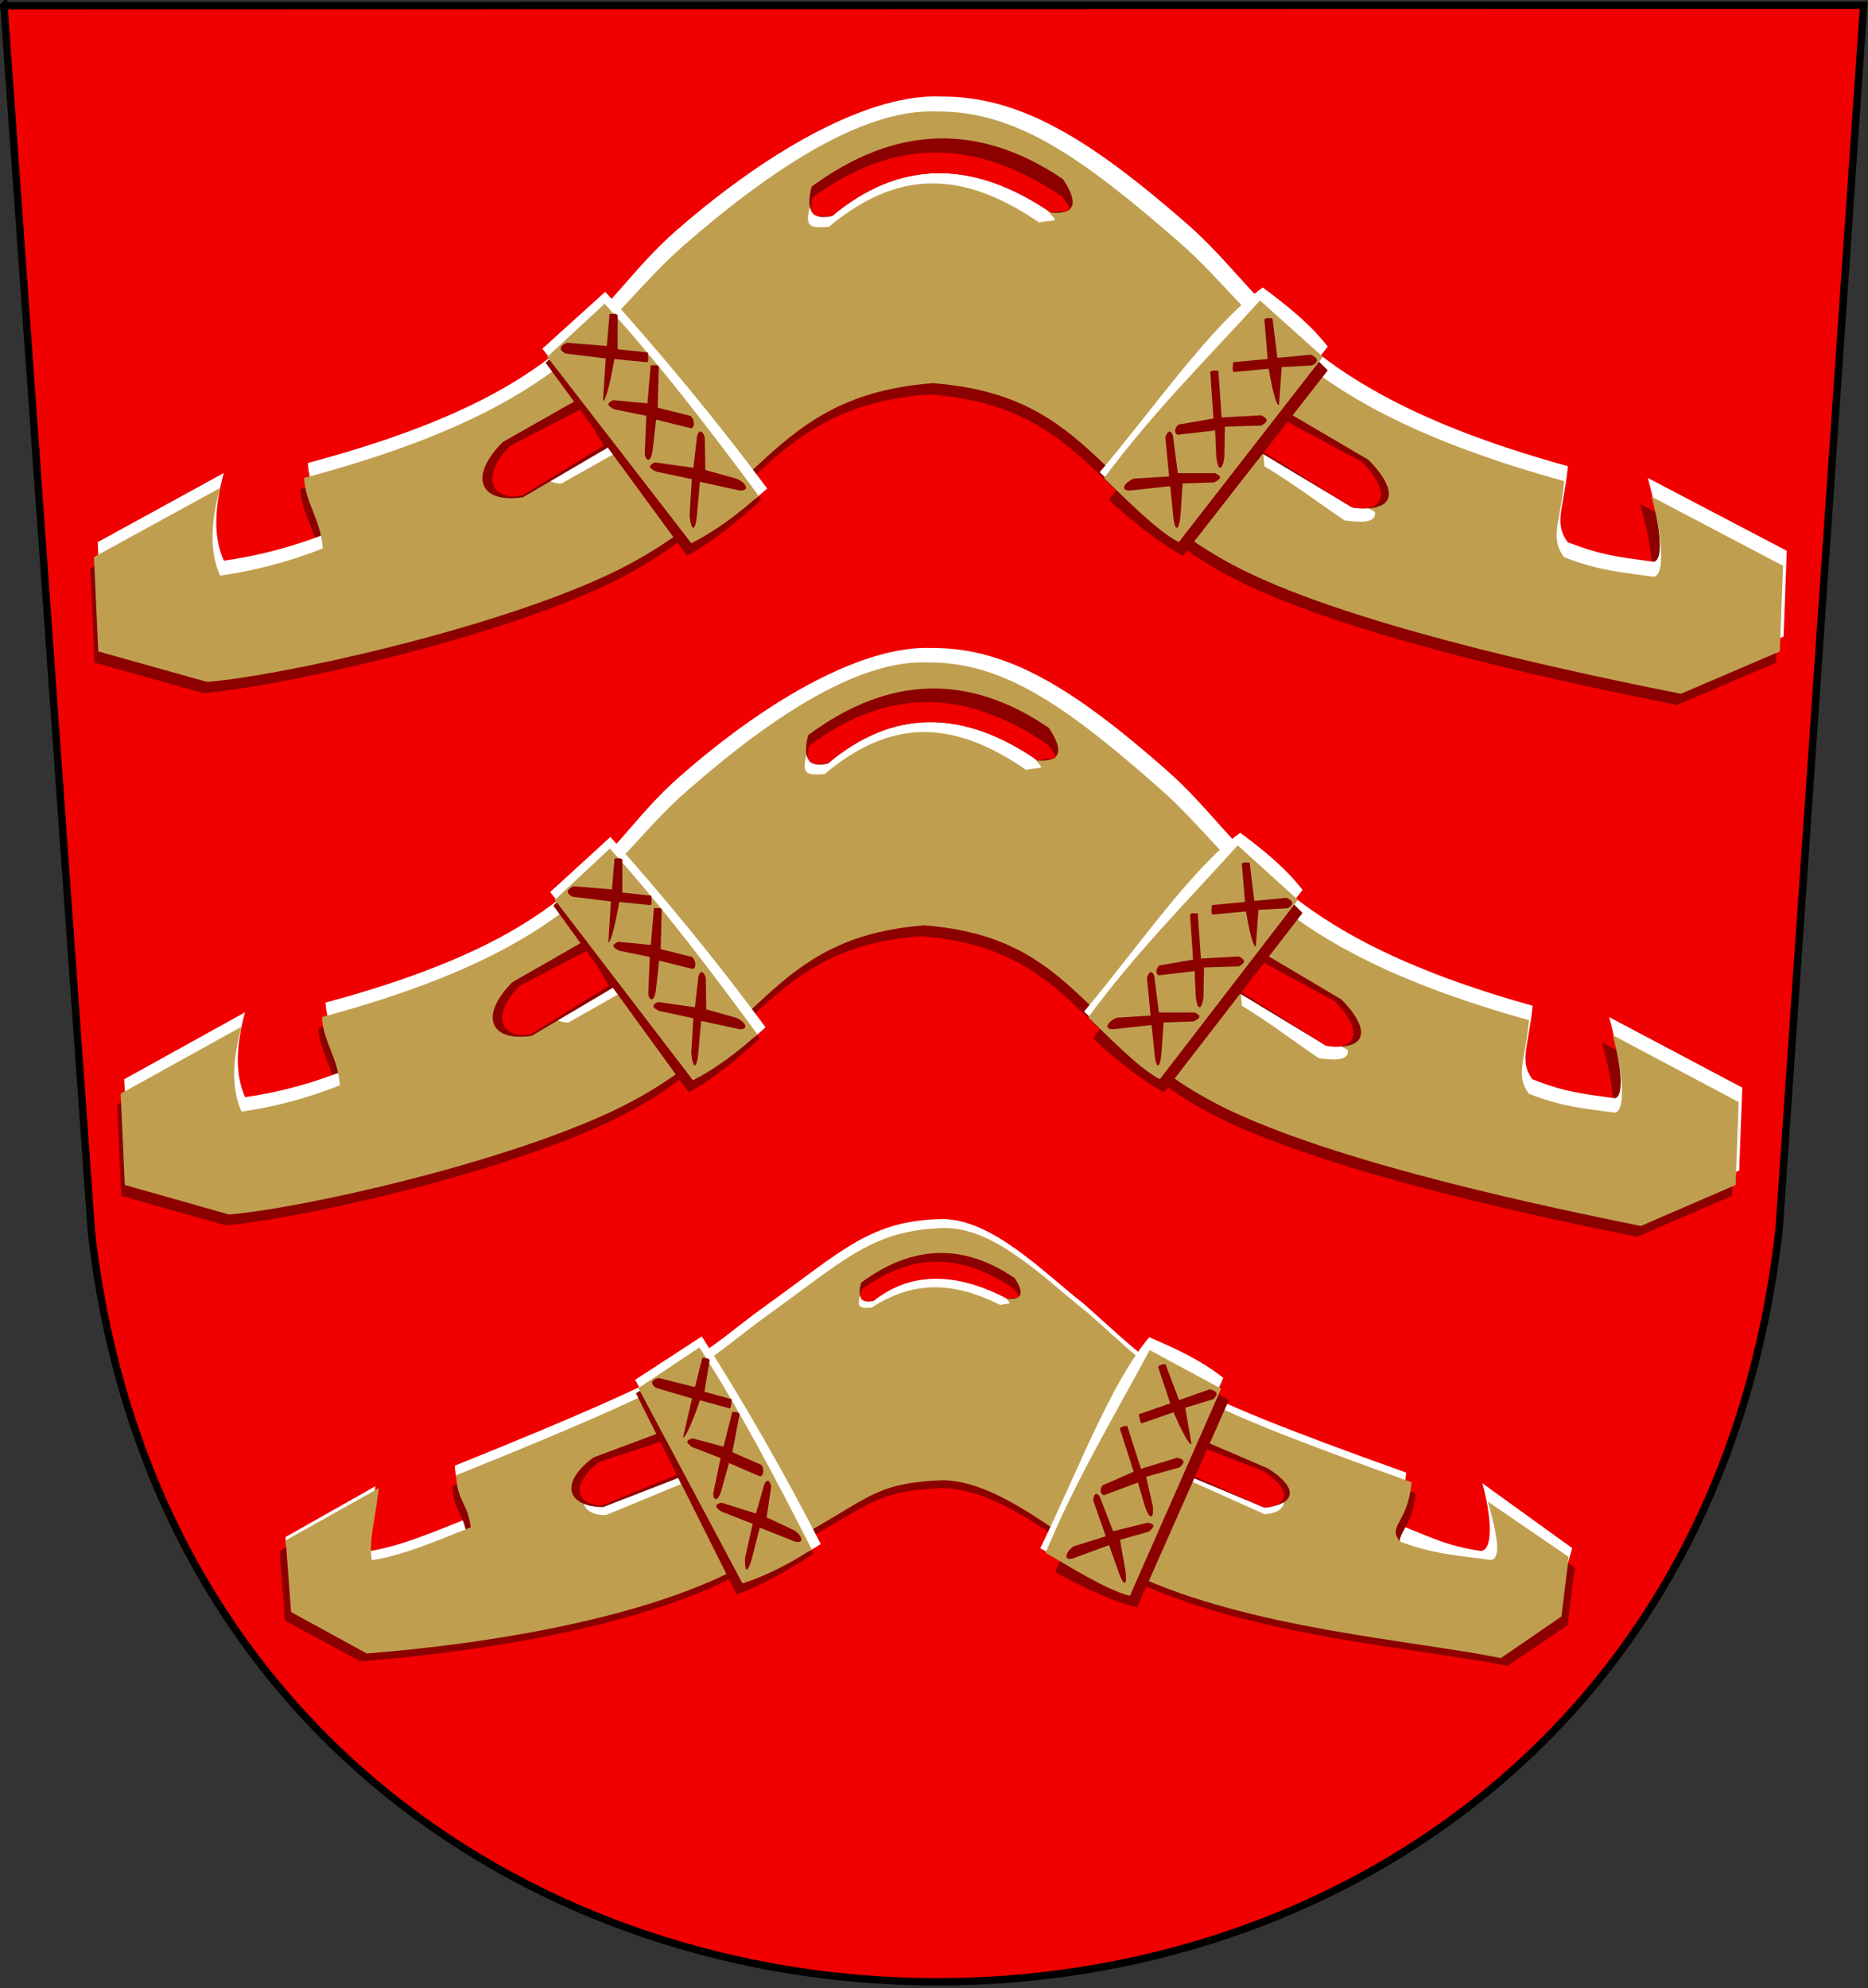 <?xml version="1.0" encoding="UTF-8"?>
<!DOCTYPE svg PUBLIC "-//W3C//DTD SVG 1.1//EN" "http://www.w3.org/Graphics/SVG/1.1/DTD/svg11.dtd">
<!-- Creator: CorelDRAW -->
<svg xmlns="http://www.w3.org/2000/svg" xml:space="preserve" width="500px" height="532px" shape-rendering="geometricPrecision" text-rendering="geometricPrecision" image-rendering="optimizeQuality" fill-rule="evenodd" clip-rule="evenodd"
viewBox="0 0 500 532"
 xmlns:xlink="http://www.w3.org/1999/xlink"
 xmlns:svg="http://www.w3.org/2000/svg"
 version="1.0">
 <rect x="0" y="0" width="500" height="532" fill="#333333" stroke="none"/>
 <g id="Layer_x0020_1">
  <path id="path1937" fill="#F00000" stroke="black" stroke-width="1.984" d="M1.061 1.513l497.778 -0.124 -22.623 327.43c-30.129,269.824 -421.257,267.248 -451.729,1.036l-23.426 -328.342z"/>
  <path fill="white" d="M251.54 392.705c-23.113,0.945 -18.927,6.867 -59.434,25.771 -30.974,14.456 -76.989,19.243 -94.707,20.595l-19.877 -10.887 -1.106 -16.855 24.072 -13.614c-1.133,9.148 -3.153,11.206 -2.291,17.482 8.77,-1.221 18.701,-5.595 27.471,-9.06 -0.771,-6.915 -3.703,-7.553 -3.905,-13.925 70.105,-28.23 64.221,-29.152 83.409,-42.963 20.785,-14.959 27.895,-22.607 47.043,-23.04 13.516,0.124 26.819,14.049 37.796,22.626 21.536,18.988 19.764,21.438 86.401,45.248 -1.036,10.862 -5.769,8.909 -2.083,13.878 8.771,3.466 13.338,5.875 22.108,7.096 3.158,-0.365 2.927,-8.69 0.344,-18.128l24.041 17.354 -4.217 15.13 -15.858 10.875c-23.274,-4.719 -66.846,-7.805 -97.821,-22.262 -12.378,-2.377 -32.624,-24.957 -51.387,-25.322z"/>
  <path fill="#8C0000" d="M248.709 105.54c-44.106,3.374 -45.275,32.022 -87.56,51.557 -32.334,14.938 -88.247,26.981 -106.743,28.377l-29.099 -8.15 -1.155 -25.247 33.749 -18.499c-2.696,9.752 -2.686,17.571 0.031,23.458 9.155,-1.262 18.31,-3.684 27.466,-7.265 -0.502,-7.744 -4.773,-12.299 -4.985,-18.883 73.182,-19.528 76.066,-42.532 98.547,-62.152 26.291,-22.946 52.584,-36.655 70.757,-35.904 21.072,-0.171 39.673,11.088 65.965,34.034 22.481,19.62 29.105,44.783 101.997,64.892 -1.081,11.224 -3.903,15.198 -0.055,20.333 9.156,3.581 13.831,3.973 22.987,5.235 3.297,-0.377 1.147,-12.676 -1.549,-22.428l37.198 19.499 -0.865 22.927 -26.489 11.339c-24.296,-4.876 -81.659,-16.629 -113.993,-31.567 -42.285,-19.535 -42.097,-48.184 -86.204,-51.557z"/>
  <path fill="white" d="M250.709 98.542c-44.106,3.374 -45.275,32.022 -87.56,51.557 -32.334,14.938 -88.247,26.981 -106.743,28.377l-29.099 -8.15 -1.155 -25.247 33.749 -18.499c-2.696,9.752 -2.686,17.571 0.031,23.458 9.155,-1.262 18.31,-3.684 27.466,-7.265 -0.502,-7.744 -4.773,-12.299 -4.985,-18.883 73.182,-19.528 76.066,-42.532 98.547,-62.152 26.291,-22.946 52.584,-36.655 70.757,-35.904 21.072,-0.171 39.673,11.088 65.965,34.034 22.481,19.62 29.105,44.783 101.997,64.892 -1.081,11.224 -3.903,15.198 -0.055,20.333 9.156,3.581 13.831,3.973 22.987,5.235 3.297,-0.377 1.147,-12.676 -1.549,-22.428l37.198 19.499 -0.865 22.927 -26.489 11.339c-24.296,-4.876 -81.659,-16.629 -113.993,-31.567 -42.285,-19.535 -42.097,-48.184 -86.204,-51.557z"/>
  <path fill="#BF9F4F" d="M249.709 102.541c-44.106,3.374 -45.275,32.022 -87.56,51.557 -32.334,14.938 -88.247,26.981 -106.743,28.377l-29.099 -8.15 -1.155 -25.247 33.749 -18.499c-2.696,9.752 -2.686,17.571 0.031,23.458 9.155,-1.262 18.31,-3.684 27.466,-7.265 -0.502,-7.744 -4.773,-12.299 -4.985,-18.883 73.182,-19.528 79.066,-42.532 101.547,-62.152 26.291,-22.946 49.585,-36.655 67.757,-35.904 21.072,-0.171 38.674,12.088 64.965,35.034 22.481,19.62 30.105,43.784 102.997,63.892 -1.081,11.224 -3.903,15.198 -0.055,20.333 9.156,3.581 14.831,3.973 23.986,5.235 3.297,-0.377 2.147,-11.676 -0.549,-21.428l35.199 18.499 -0.865 22.927 -26.489 11.339c-24.296,-4.876 -81.659,-16.629 -113.993,-31.567 -42.285,-19.535 -42.097,-48.184 -86.204,-51.557z"/>
  <path fill="white" d="M338.155 121.588l0.29 3.19c8.023,4.833 14.306,9.666 21.459,14.499 3.576,0.387 8.603,1.063 8.12,-2.32l-29.868 -15.369z"/>
  <path fill="white" d="M150.245 129.418l13.919 -7.83 -2.03 -2.61 -15.949 9.28c1.353,0.773 2.707,1.16 4.06,1.16z"/>
  <path fill="#8C0000" stroke="#8C0000" stroke-width="0.992" d="M154.305 107.669l-19.429 11.019c-8.7,8.796 -6.283,15.466 4.93,13.919l23.779 -13.919 -9.28 -11.019z"/>
  <path fill="#F00000" d="M155.755 109.409l-19.139 9.859c-8.7,8.796 -4.543,14.886 3.19,13.339l21.749 -13.339 -5.8 -9.859z"/>
  <path fill="#8C0000" d="M161.41 82.874l-15.369 14.209 37.844 51.615c5.703,-2.803 14.739,-10.099 19.862,-14.932 -13.144,-17.691 -27.641,-34.755 -42.337,-50.893z"/>
  <path fill="white" d="M161.99 78.093l-16.818 15.223 39.727 50.602c5.703,-2.803 15.318,-8.361 20.442,-13.194 -13.144,-17.691 -28.655,-36.493 -43.35,-52.631z"/>
  <path fill="#BF9F4F" d="M161.845 81.28l-15.369 14.209 38.568 49.877c5.703,-2.803 12.856,-7.926 17.979,-12.759 -13.144,-17.691 -26.482,-35.189 -41.178,-51.327z"/>
  <path fill="#8C0000" d="M151.695 91.719l10.729 0.87 0.725 -8.555c0.435,0.001 1.74,-0.289 2.175,0.291l0 9.134 8.12 0.87c-0.097,0.87 0.386,2.464 -0.29,2.61l-8.7 -0.87c-0.677,4.108 -2.223,11.403 -3.045,11.165l0.724 -11.31 -10.729 -1.305c-1.836,-0.967 -1.74,-1.933 0.29,-2.9z"/>
  <path fill="#8C0000" d="M164.152 107.074l9.136 0.87 0.869 -10.149c0.435,0.001 1.74,-0.289 2.175,0.291l-0.29 11.017 8.699 2.174c0.873,0.385 1.547,2.897 0.289,3.334l-9.424 -2.318 -0.874 7.958c-0.472,3.744 -1.812,3.165 -2.171,1.324l0.435 -10.296 -8.556 -1.739c-1.836,-0.967 -2.319,-1.499 -0.289,-2.465z"/>
  <path fill="#8C0000" d="M175.306 123.731l10.295 1.449 0.869 -7.541c0.049,-2.124 1.354,-3.282 2.175,-0.578l0.145 8.7 8.264 2.318c2.036,0.675 4.209,3.237 1.014,3.189l-10.727 -2.318 -0.729 8.248c-0.472,5.869 -1.667,4.71 -2.026,0.744l0.579 -9.717 -9.57 -2.029c-1.836,-0.967 -2.319,-1.499 -0.289,-2.465z"/>
  <path fill="#8C0000" d="M344.517 110.279l21.749 12.759c8.7,8.796 6.863,14.306 -4.35,12.759l-26.099 -15.659 8.7 -9.859z"/>
  <path fill="#F00000" d="M343.067 112.018l21.459 11.599c8.7,8.796 5.123,13.726 -2.61,12.179l-24.069 -15.079 5.22 -8.7z"/>
  <path fill="#8C0000" d="M339.152 82.874l16.239 16.239 -38.714 49.586c-5.703,-2.803 -14.739,-10.099 -19.862,-14.932 13.144,-17.691 27.641,-34.755 42.337,-50.893z"/>
  <path fill="white" d="M337.993 76.933c6.862,5.074 12.855,9.955 17.398,15.803l-39.727 51.181c-5.703,-2.803 -16.188,-12.711 -21.311,-17.544 15.174,-17.981 30.105,-39.682 43.641,-49.441z"/>
  <path fill="#BF9F4F" d="M337.268 80.41l16.819 15.079 -38.568 49.587c-5.703,-2.803 -14.886,-12.276 -20.009,-17.109 13.144,-17.691 27.062,-31.419 41.758,-47.557z"/>
  <path fill="#8C0000" d="M350.897 94.909l-8.99 0.87 -1.304 -10.585c-0.435,0.001 -1.74,-0.289 -2.175,0.291l0.87 10.584 -9.28 0.87c0.097,0.87 -0.386,2.464 0.29,2.61l9.28 -0.87c0.677,4.108 1.933,9.953 2.755,9.715l0.726 -10.15 8.119 -0.435c1.836,-0.967 1.74,-1.933 -0.29,-2.9z"/>
  <path fill="#8C0000" d="M337.57 111.133l-10.586 0.58 -0.869 -12.469c-0.435,0.001 -1.74,-0.289 -2.175,0.291l0.87 12.467 -9.279 1.594c-0.873,0.385 -1.547,2.317 -0.289,2.754l10.004 -1.159 0.294 6.798c0.473,4.904 1.812,3.455 2.171,0.454l0.145 -8.266 9.716 -0.289c1.836,-0.967 2.029,-1.789 -0.001,-2.755z"/>
  <path fill="#8C0000" d="M325.256 126.631l-10.005 -0.001 -1.159 -8.991c-0.049,-2.124 -1.354,-3.282 -2.175,-0.578l1.015 10.44 -9.424 0.579c-2.036,0.675 -4.209,3.237 -1.014,3.189l10.727 -1.159 0.729 7.088c0.472,5.869 1.667,4.71 2.026,0.744l0.581 -8.557 8.41 -0.289c1.836,-0.967 2.319,-1.499 0.289,-2.465z"/>
  <path fill="white" d="M216.652 55.761c22.425,-16.529 40.501,-15.755 62.927,-0.58 3.576,4.929 4.253,3.286 -1.45,4.35 -21.072,-14.403 -38.278,-13.823 -56.257,1.16 -5.026,0.383 -6.377,0.09 -5.22,-4.93z"/>
  <path fill="#8C0000" d="M217.232 49.962c22.425,-16.529 44.851,-17.206 67.276,-2.03 4.349,6.476 3.286,9.473 -3.19,8.99 -21.072,-14.403 -40.598,-14.113 -58.577,0.87 -5.317,1.256 -7.153,-1.354 -5.51,-7.83z"/>
  <path fill="#F00000" d="M217.522 52.862c22.425,-16.529 44.271,-15.466 66.696,-0.29 3.576,4.929 2.803,3.286 -2.9,4.35 -21.072,-14.403 -40.598,-14.113 -58.577,0.87 -5.026,0.383 -6.377,0.09 -5.22,-4.93z"/>
  <path fill="#8C0000" d="M246.454 250.54c-42.252,3.265 -43.372,30.99 -83.879,49.896 -30.975,14.457 -84.537,26.111 -102.255,27.463l-27.875 -7.887 -1.106 -24.434 32.33 -17.903c-2.583,9.438 -2.573,17.005 0.029,22.702 8.77,-1.221 17.541,-3.565 26.311,-7.03 -0.481,-7.495 -4.573,-11.902 -4.775,-18.275 70.105,-18.899 72.868,-41.162 94.404,-60.15 25.186,-22.206 50.373,-35.474 67.781,-34.747 20.186,-0.166 38.005,10.731 63.191,32.938 21.536,18.988 27.881,43.341 97.708,62.801 -1.036,10.862 -3.739,14.709 -0.053,19.678 8.771,3.466 13.25,3.845 22.02,5.066 3.158,-0.365 1.099,-12.267 -1.484,-21.705l35.634 18.871 -0.829 22.189 -25.375 10.974c-23.274,-4.719 -78.225,-16.093 -109.2,-30.55 -40.507,-18.906 -40.327,-46.631 -82.579,-49.896z"/>
  <path fill="white" d="M248.369 243.767c-42.252,3.265 -43.371,30.99 -83.879,49.896 -30.975,14.457 -84.537,26.112 -102.255,27.463l-27.875 -7.887 -1.106 -24.434 32.33 -17.903c-2.583,9.438 -2.573,17.005 0.029,22.702 8.77,-1.221 17.541,-3.565 26.311,-7.03 -0.48,-7.495 -4.573,-11.902 -4.775,-18.275 70.105,-18.899 72.868,-41.161 94.404,-60.149 25.186,-22.206 50.373,-35.474 67.781,-34.747 20.186,-0.166 38.005,10.731 63.191,32.938 21.536,18.988 27.881,43.341 97.708,62.801 -1.036,10.863 -3.739,14.709 -0.052,19.678 8.771,3.466 13.25,3.845 22.02,5.066 3.158,-0.365 1.099,-12.267 -1.484,-21.705l35.634 18.87 -0.829 22.189 -25.375 10.974c-23.274,-4.719 -78.225,-16.093 -109.2,-30.55 -40.507,-18.905 -40.327,-46.631 -82.579,-49.896z"/>
  <path fill="#BF9F4F" d="M247.411 247.637c-42.252,3.265 -43.371,30.99 -83.879,49.896 -30.975,14.457 -84.537,26.111 -102.255,27.463l-27.875 -7.887 -1.106 -24.434 32.33 -17.903c-2.583,9.438 -2.573,17.005 0.029,22.702 8.77,-1.221 17.541,-3.565 26.311,-7.03 -0.481,-7.495 -4.573,-11.903 -4.775,-18.275 70.105,-18.899 75.741,-41.161 97.277,-60.15 25.186,-22.206 47.5,-35.474 64.908,-34.747 20.186,-0.166 37.047,11.699 62.233,33.905 21.536,18.988 28.839,42.373 98.666,61.833 -1.036,10.862 -3.739,14.709 -0.053,19.678 8.771,3.466 14.207,3.845 22.978,5.066 3.158,-0.365 2.057,-11.3 -0.526,-20.738l33.719 17.903 -0.828 22.189 -25.375 10.974c-23.274,-4.719 -78.225,-16.093 -109.2,-30.55 -40.507,-18.906 -40.327,-46.631 -82.579,-49.896z"/>
  <path fill="white" d="M332.139 266.07l0.278 3.087c7.686,4.677 13.704,9.355 20.557,14.032 3.426,0.374 8.241,1.029 7.778,-2.245l-28.612 -14.874z"/>
  <path fill="white" d="M152.13 273.647l13.334 -7.577 -1.945 -2.526 -15.278 8.98c1.296,0.748 2.593,1.123 3.889,1.123z"/>
  <path fill="#8C0000" stroke="#8C0000" stroke-width="0.992" d="M156.019 252.599l-18.612 10.665c-8.334,8.512 -6.019,14.967 4.722,13.471l22.779 -13.471 -8.889 -10.665z"/>
  <path fill="#F00000" d="M157.408 254.283l-18.334 9.542c-8.334,8.512 -4.352,14.406 3.055,12.909l20.834 -12.909 -5.556 -9.542z"/>
  <path fill="#8C0000" d="M162.825 228.603l-14.723 13.751 36.252 49.953c5.463,-2.713 14.119,-9.774 19.027,-14.451 -12.591,-17.121 -26.478,-33.635 -40.556,-49.253z"/>
  <path fill="white" d="M163.38 223.977l-16.111 14.733 38.057 48.971c5.463,-2.713 14.674,-8.091 19.582,-12.769 -12.591,-17.122 -27.45,-35.317 -41.528,-50.935z"/>
  <path fill="#BF9F4F" d="M163.241 227.061l-14.723 13.751 36.946 48.27c5.463,-2.713 12.315,-7.671 17.223,-12.348 -12.591,-17.122 -25.368,-34.056 -39.446,-49.673z"/>
  <path fill="#8C0000" d="M153.519 237.164l10.278 0.842 0.694 -8.279c0.417,0.001 1.667,-0.28 2.084,0.281l0 8.84 7.778 0.842c-0.093,0.842 0.37,2.385 -0.278,2.526l-8.334 -0.842c-0.648,3.976 -2.129,11.035 -2.917,10.805l0.694 -10.946 -10.278 -1.263c-1.759,-0.935 -1.666,-1.871 0.278,-2.806z"/>
  <path fill="#8C0000" d="M165.452 252.024l8.752 0.842 0.833 -9.822c0.417,0.001 1.667,-0.279 2.084,0.281l-0.278 10.662 8.333 2.104c0.836,0.372 1.482,2.804 0.277,3.227l-9.027 -2.244 -0.837 7.702c-0.452,3.624 -1.736,3.063 -2.08,1.281l0.416 -9.965 -8.196 -1.683c-1.759,-0.936 -2.222,-1.45 -0.277,-2.386z"/>
  <path fill="#8C0000" d="M176.137 268.145l9.862 1.403 0.833 -7.298c0.047,-2.056 1.297,-3.177 2.084,-0.56l0.139 8.419 7.917 2.244c1.951,0.654 4.032,3.132 0.971,3.087l-10.276 -2.244 -0.698 7.982c-0.452,5.679 -1.597,4.558 -1.941,0.72l0.555 -9.404 -9.168 -1.964c-1.759,-0.935 -2.222,-1.45 -0.277,-2.386z"/>
  <path fill="#8C0000" d="M338.233 255.125l20.834 12.348c8.334,8.513 6.574,13.845 -4.167,12.348l-25.001 -15.155 8.334 -9.542z"/>
  <path fill="#F00000" d="M336.844 256.809l20.557 11.226c8.334,8.513 4.908,13.283 -2.5,11.787l-23.057 -14.593 5 -8.419z"/>
  <path fill="#8C0000" d="M333.094 228.603l15.556 15.716 -37.086 47.988c-5.463,-2.713 -14.119,-9.774 -19.027,-14.451 12.591,-17.121 26.478,-33.635 40.556,-49.253z"/>
  <path fill="white" d="M331.983 222.855c6.574,4.91 12.314,9.634 16.666,15.294l-38.056 49.533c-5.463,-2.713 -15.508,-12.301 -20.415,-16.978 14.536,-17.402 28.839,-38.404 41.806,-47.848z"/>
  <path fill="#BF9F4F" d="M331.289 226.219l16.112 14.593 -36.946 47.989c-5.463,-2.713 -14.26,-11.88 -19.168,-16.558 12.591,-17.121 25.924,-30.407 40.002,-46.025z"/>
  <path fill="#8C0000" d="M344.345 240.251l-8.612 0.842 -1.25 -10.244c-0.417,0.001 -1.667,-0.279 -2.084,0.281l0.833 10.243 -8.889 0.842c0.093,0.842 -0.37,2.385 0.278,2.526l8.889 -0.842c0.649,3.976 1.852,9.632 2.639,9.402l0.695 -9.823 7.778 -0.421c1.759,-0.935 1.666,-1.871 -0.278,-2.807z"/>
  <path fill="#8C0000" d="M331.578 255.952l-10.141 0.561 -0.833 -12.066c-0.417,0.001 -1.667,-0.279 -2.084,0.281l0.833 12.066 -8.889 1.542c-0.836,0.372 -1.482,2.243 -0.277,2.665l9.583 -1.121 0.281 6.579c0.453,4.746 1.736,3.344 2.08,0.439l0.139 -8 9.308 -0.28c1.759,-0.935 1.944,-1.731 -0.001,-2.667z"/>
  <path fill="#8C0000" d="M319.782 270.951l-9.584 -0.001 -1.111 -8.702c-0.047,-2.056 -1.297,-3.177 -2.084,-0.56l0.972 10.103 -9.028 0.56c-1.951,0.654 -4.032,3.132 -0.971,3.087l10.276 -1.121 0.698 6.86c0.452,5.679 1.597,4.558 1.941,0.72l0.556 -8.281 8.056 -0.28c1.759,-0.936 2.222,-1.45 0.277,-2.386z"/>
  <path fill="white" d="M215.744 202.365c21.482,-15.996 38.798,-15.248 60.281,-0.561 3.426,4.77 4.074,3.18 -1.389,4.21 -20.186,-13.939 -36.668,-13.377 -53.892,1.123 -4.815,0.37 -6.109,0.087 -5,-4.771z"/>
  <path fill="#8C0000" d="M216.3 196.752c21.482,-15.996 42.965,-16.651 64.447,-1.964 4.167,6.267 3.148,9.167 -3.055,8.7 -20.186,-13.939 -38.891,-13.658 -56.114,0.842 -5.093,1.216 -6.852,-1.31 -5.278,-7.577z"/>
  <path fill="#8C0000" d="M252.465 398.214c-23.403,0.945 -19.165,6.867 -60.18,25.771 -31.363,14.456 -77.955,19.243 -95.895,20.595l-20.127 -10.887 -1.414 -18.595 24.08 -13.324c-1.147,9.148 -2.605,12.656 -1.732,18.932 8.88,-1.221 18.935,-5.595 27.816,-9.06 -0.78,-6.915 -3.749,-7.553 -3.954,-13.925 70.985,-28.23 65.027,-29.152 84.456,-42.963 21.045,-14.959 28.244,-22.607 47.633,-23.04 13.686,0.124 27.156,14.049 38.271,22.626 21.806,18.988 20.012,21.438 87.485,45.248 -1.049,10.862 -6.722,10.939 -2.99,15.908 8.881,3.466 16.148,3.845 25.028,5.066 3.197,-0.365 2.67,-5.5 0.054,-14.938l20.525 13.874 -1.921 15.42 -16.057 10.875c-23.566,-4.719 -67.685,-7.805 -99.049,-22.262 -12.534,-2.377 -33.034,-24.957 -52.032,-25.322z"/>
  <path fill="#BF9F4F" stroke="#BF9F4F" stroke-width="0.992" d="M252.41 395.604c-23.113,0.945 -18.927,6.867 -59.434,25.771 -30.974,14.456 -76.989,19.243 -94.707,20.595l-19.877 -10.887 -1.396 -18.595 23.782 -13.324c-1.133,9.148 -2.573,12.656 -1.71,18.932 8.77,-1.221 18.701,-5.595 27.471,-9.06 -0.771,-6.915 -3.703,-7.553 -3.905,-13.925 70.105,-28.23 64.221,-29.152 83.409,-42.963 20.785,-14.959 27.895,-22.607 47.043,-23.04 13.516,0.124 26.819,14.049 37.796,22.626 21.536,18.988 19.764,21.438 86.401,45.248 -1.036,10.862 -6.639,10.939 -2.953,15.908 8.771,3.466 15.947,3.845 24.718,5.066 3.158,-0.365 2.637,-5.5 0.054,-14.938l20.271 13.874 -1.897 15.42 -15.858 10.875c-23.274,-4.719 -66.846,-7.805 -97.821,-22.262 -12.378,-2.377 -32.624,-24.957 -51.387,-25.322z"/>
  <path fill="white" d="M320.956 388.715l17.161 6.727c8.199,5.08 6.429,9.494 0.315,9.751l-19.778 -8.891 2.302 -7.587z"/>
  <path fill="#F00000" d="M216.578 199.558c21.482,-15.996 42.409,-14.967 63.892,-0.281 3.426,4.77 2.685,3.18 -2.778,4.209 -20.186,-13.939 -38.891,-13.658 -56.114,0.842 -4.815,0.37 -6.109,0.087 -5,-4.771z"/>
  <path fill="white" d="M178.709 388.105l-17.312 5.665c-8.469,6.206 -5.852,11.902 0.804,11.664l19.97 -8.235 -3.461 -9.095z"/>
  <path fill="#8C0000" d="M321.723 385.382l17.596 7.556c8.2,5.08 7.848,9.613 -0.887,10.515l-21.415 -8.956 4.706 -9.115z"/>
  <path fill="#F00000" d="M320.956 386.975l17.161 6.727c8.199,5.08 6.429,9.494 0.315,9.751l-19.778 -8.891 2.302 -7.587z"/>
  <path fill="#8C0000" d="M310.05 363.177l18.861 11.543 -24.544 55.46c-5.953,-1.329 -16.046,-6.116 -21.929,-9.486 8.135,-19.634 17.674,-38.988 27.611,-57.517z"/>
  <path fill="white" d="M307.598 357.86c7.557,3.197 14.259,6.412 19.838,10.868l-25.117 57.192c-5.953,-1.329 -17.998,-8.239 -23.881,-11.608 9.956,-20.372 18.826,-44.183 29.16,-56.452z"/>
  <path fill="#BF9F4F" d="M307.728 361.293l19.133 10.32 -24.408 55.428c-5.953,-1.329 -16.686,-8.128 -22.569,-11.497 8.135,-19.634 17.907,-35.721 27.845,-54.251z"/>
  <path fill="#8C0000" d="M323.759 371.799l-8.161 2.875 -3.662 -9.649c-0.405,0.1 -1.685,0.127 -1.956,0.771l3.257 9.747 -8.431 2.942c0.291,0.795 0.211,2.404 0.873,2.386l8.431 -2.942c1.58,3.705 4.1,8.91 4.809,8.499l-1.672 -9.705 7.452 -2.267c1.484,-1.329 1.171,-2.215 -0.941,-2.659z"/>
  <path fill="#8C0000" d="M315.114 390.096l-9.713 2.968 -3.692 -11.518c-0.405,0.1 -1.685,0.127 -1.956,0.771l3.692 11.517 -8.263 3.622c-0.723,0.561 -0.903,2.532 0.368,2.654l9.037 -3.379 1.846 6.322c1.574,4.501 2.485,2.832 2.124,-0.071l-1.776 -7.802 8.971 -2.496c1.484,-1.329 1.474,-2.146 -0.638,-2.589z"/>
  <path fill="#8C0000" d="M307.244 407.479l-9.307 2.29 -3.158 -8.184c-0.537,-1.985 -2.018,-2.775 -2.157,-0.045l3.359 9.578 -8.633 2.701c-1.738,1.101 -3.167,4.005 -0.205,3.229l9.711 -3.545 2.317 6.494c1.797,5.407 2.64,4.044 2.057,0.236l-1.439 -8.174 7.756 -2.197c1.484,-1.329 1.81,-1.939 -0.301,-2.383z"/>
  <path fill="#8C0000" stroke="#8C0000" stroke-width="0.992" d="M176.873 383.832l-17.715 6.602c-8.469,6.206 -7.382,12.151 2.173,12.391l21.741 -8.444 -6.199 -10.549z"/>
  <path fill="#F00000" d="M177.839 385.496l-17.312 5.665c-8.469,6.206 -5.852,11.902 0.804,11.664l19.97 -8.235 -3.461 -9.095z"/>
  <path fill="#8C0000" d="M186.569 361.994l-16.334 10.882 26.92 53.767c5.682,-1.741 15.122,-7.154 20.582,-10.871 -9.386,-18.455 -20.114,-36.532 -31.168,-53.778z"/>
  <path fill="white" d="M187.837 357.636l-17.823 11.605 28.809 53.11c5.682,-1.74 15.389,-5.449 20.849,-9.166 -9.386,-18.455 -20.781,-38.303 -31.834,-55.549z"/>
  <path fill="#BF9F4F" d="M187.214 360.578l-16.334 10.882 27.854 52.261c5.682,-1.741 13.055,-5.419 18.514,-9.136 -9.386,-18.455 -18.98,-36.76 -30.034,-54.006z"/>
  <path fill="#8C0000" d="M176.265 368.746l9.746 2.44 1.981 -7.849c0.401,0.067 1.646,-0.004 1.958,0.601l-1.403 8.497 7.343 2.043c-0.223,0.795 -0.023,2.351 -0.668,2.384l-7.877 -2.132c-1.254,3.718 -3.798,10.269 -4.518,9.923l2.404 -10.411 -9.679 -2.845c-1.542,-1.178 -1.305,-2.063 0.712,-2.654z"/>
  <path fill="#8C0000" d="M185.378 384.923l8.279 2.198 2.359 -9.309c0.401,0.067 1.647,-0.004 1.958,0.601l-1.959 10.205 7.676 3.344c0.745,0.49 0.979,2.93 -0.245,3.145l-8.321 -3.589 -2.026 7.27c-1.01,3.412 -2.155,2.669 -2.203,0.901l1.981 -9.512 -7.611 -2.919c-1.542,-1.178 -1.905,-1.747 0.112,-2.337z"/>
  <path fill="#8C0000" d="M193.09 402.114l9.257 2.913 1.958 -6.883c0.371,-1.968 1.75,-2.847 2.092,-0.207l-1.203 8.115 7.254 3.413c1.771,0.938 3.379,3.651 0.444,3.121l-9.522 -3.787 -1.937 7.562c-1.336,5.388 -2.259,4.128 -1.98,0.384l2.026 -8.951 -8.501 -3.342c-1.542,-1.178 -1.905,-1.747 0.112,-2.337z"/>
  <path fill="white" d="M230.112 346.869c13.71,-10.209 24.761,-9.731 38.471,-0.358 2.186,3.044 2.6,2.029 -0.886,2.686 -12.883,-6.431 -23.402,-6.362 -34.393,0.716 -3.073,0.236 -3.898,0.056 -3.191,-3.045z"/>
  <path fill="#8C0000" d="M230.466 343.287c13.71,-10.209 27.42,-10.627 41.13,-1.253 2.659,4 2.009,5.85 -1.95,5.552 -12.883,-8.896 -24.82,-8.717 -35.812,0.537 -3.251,0.776 -4.373,-0.836 -3.368,-4.836z"/>
  <path fill="#F00000" d="M230.644 345.078c13.71,-10.209 27.066,-9.552 40.776,-0.179 2.186,3.044 1.713,2.03 -1.773,2.687 -14.043,-7.349 -25.98,-7.17 -35.812,0.537 -3.073,0.236 -3.899,0.056 -3.191,-3.045z"/>
 </g>
</svg>
